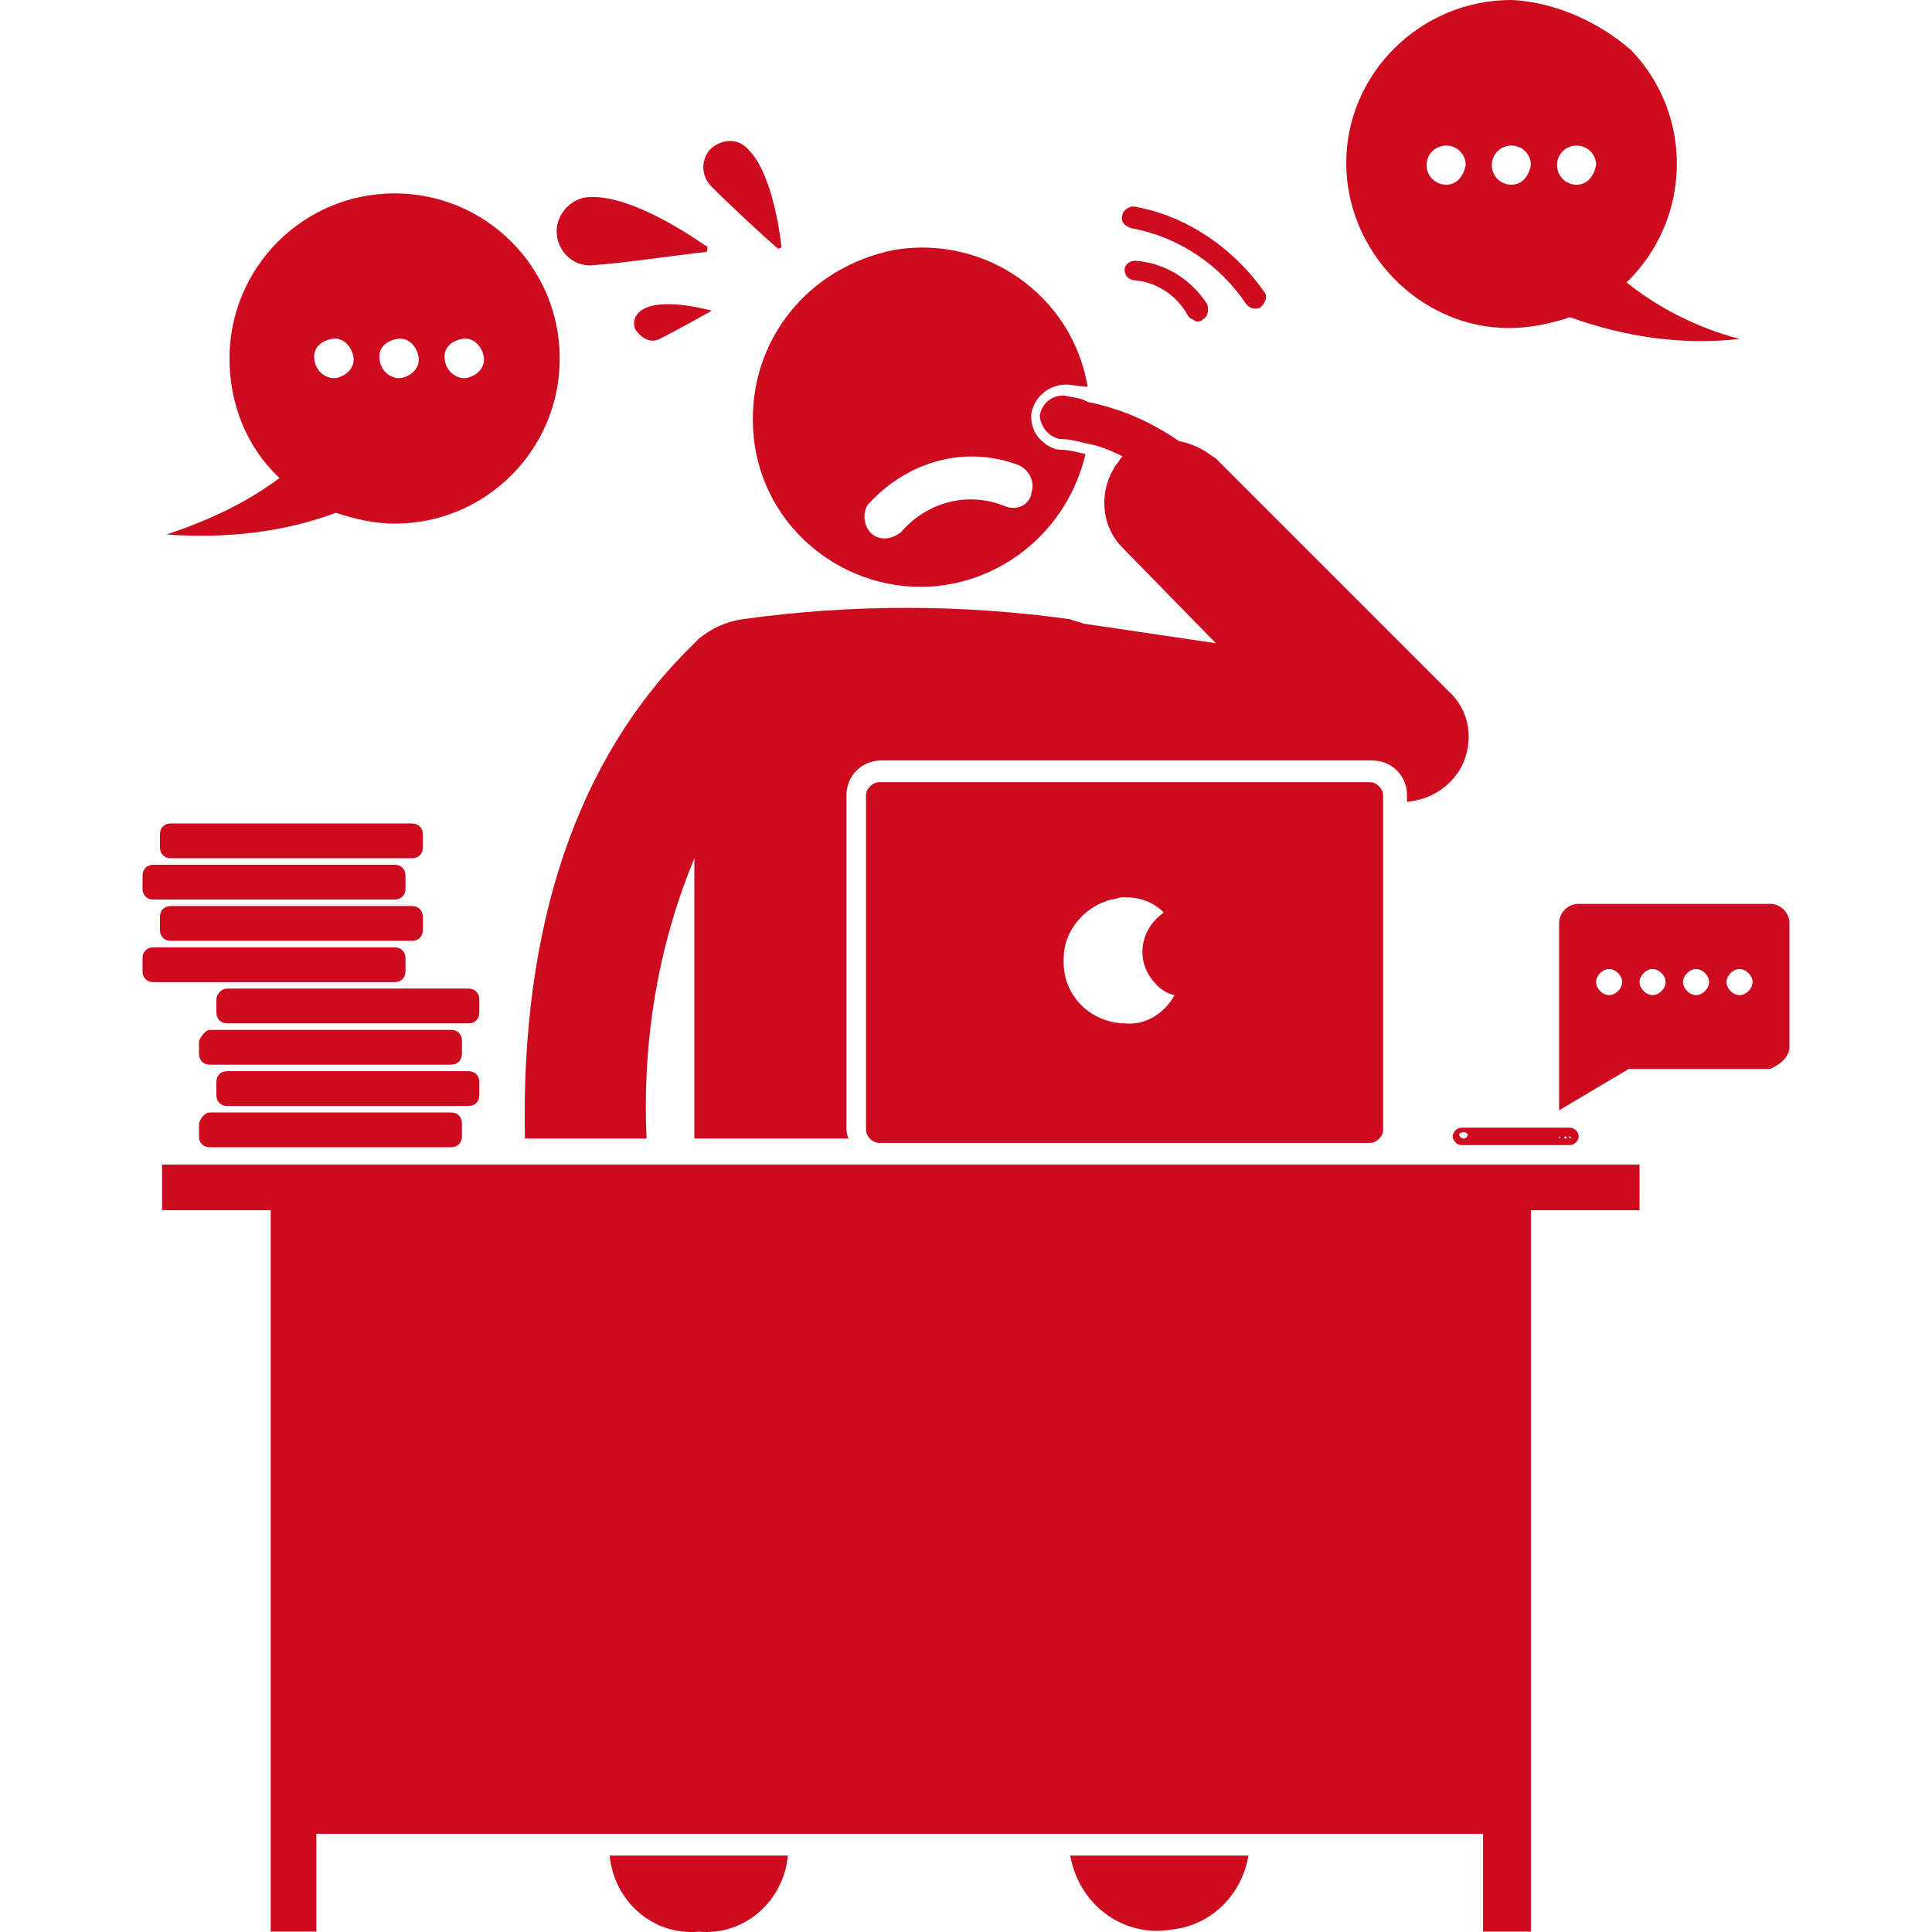 <?xml version="1.0"?>
<svg xmlns="http://www.w3.org/2000/svg" version="1.1" width="120" height="120" viewBox="0 0 500 500">
<title>larm</title>
<path fill="#cd0a1e" d="M293.859 67.484c-1.688 0-2.813 1.125-2.813 2.25 0 0 0 0 0 0 0 1.688 1.125 2.813 2.813 2.813 5.625 0.562 10.688 3.938 13.5 9 0.563 1.125 1.688 1.125 2.25 1.688 0.563 0 1.125 0 1.688-0.563 1.125-0.562 1.688-2.25 1.125-3.937-3.937-6.188-10.688-10.688-18.562-11.25z"/>
<path fill="#cd0a1e" d="M290.484 55.672c-0.563 1.688 0.563 2.813 2.25 3.375 0 0 0 0 0 0 12.375 2.25 23.063 9.562 29.797 19.688 0.563 0.562 1.125 1.125 2.25 1.125 0.563 0 1.125 0 1.688-0.563 1.125-1.125 1.688-2.813 0.563-3.938 0 0 0 0 0 0-7.875-11.25-20.25-19.687-33.734-21.937-1.125 0-2.813 1.125-2.813 2.25z"/>
<path fill="#cd0a1e" d="M54.313 287.906h62.422c1.688 0 2.813 1.125 2.813 2.812v3.375c0 1.688-1.125 2.813-2.813 2.813h-62.422c-1.688 0-2.813-1.125-2.813-2.813v-3.375c0.563-1.688 1.688-2.812 2.813-2.812z"/>
<path fill="#cd0a1e" d="M58.813 277.219h62.422c1.688 0 2.813 1.125 2.813 2.813v3.375c0 1.688-1.125 2.813-2.813 2.813h-62.422c-1.688 0-2.813-1.125-2.813-2.813v-3.375c0-1.688 1.125-2.813 2.813-2.813z"/>
<path fill="#cd0a1e" d="M54.313 266.531h62.422c1.688 0 2.813 1.125 2.813 2.813v3.375c0 1.688-1.125 2.813-2.813 2.813h-62.422c-1.688 0-2.813-1.125-2.813-2.813v-3.375c0.563-1.125 1.688-2.813 2.813-2.813z"/>
<path fill="#cd0a1e" d="M58.813 255.844h62.422c1.688 0 2.813 1.125 2.813 2.813v3.375c0 1.688-1.125 2.813-2.813 2.813h-62.422c-1.688 0-2.813-1.125-2.813-2.813v-3.375c0-1.125 1.125-2.813 2.813-2.813z"/>
<path fill="#cd0a1e" d="M39.703 245.172h62.422c1.687 0 2.812 1.125 2.812 2.813v3.375c0 1.688-1.125 2.813-2.812 2.813h-62.422c-1.688 0-2.813-1.125-2.813-2.813v-3.375c0-1.688 1.125-2.813 2.813-2.813z"/>
<path fill="#cd0a1e" d="M44.203 234.484h62.422c1.687 0 2.813 1.125 2.813 2.813v3.375c0 1.688-1.125 2.813-2.813 2.813h-62.422c-1.688 0-2.813-1.125-2.813-2.813v-3.375c0-1.688 1.125-2.813 2.813-2.813z"/>
<path fill="#cd0a1e" d="M39.703 223.797h62.422c1.687 0 2.812 1.125 2.812 2.813v3.375c0 1.688-1.125 2.813-2.812 2.813h-62.422c-1.688 0-2.813-1.125-2.813-2.813v-3.375c0-1.688 1.125-2.813 2.813-2.813z"/>
<path fill="#cd0a1e" d="M44.203 213.109h62.422c1.687 0 2.813 1.125 2.813 2.812v3.375c0 1.688-1.125 2.813-2.813 2.813h-62.422c-1.688 0-2.813-1.125-2.813-2.813v-3.375c0-1.688 1.125-2.812 2.813-2.812z"/>
<path fill="#cd0a1e" d="M203.891 480.219v0h-46.109c1.125 11.813 11.25 20.813 23.063 19.688 11.813 1.125 21.938-7.875 23.062-19.688z"/>
<path fill="#cd0a1e" d="M323.094 480.219v0h-46.109c2.25 12.938 14.063 21.375 26.422 19.125 10.125-1.125 18-9 19.688-19.125v0z"/>
<path fill="#cd0a1e" d="M396.203 499.891v-186.688h28.109v-11.813h-382.375v11.813h28.109v186.688h11.813v-25.297h301.953v25.297z"/>
<path fill="#cd0a1e" d="M194.891 110.781c1.125 24.172 21.938 42.172 45.547 41.047 19.688-1.125 35.984-15.187 40.484-34.297-2.25-0.562-4.5-1.125-6.188-1.125-2.25 0-3.938-1.125-5.625-2.812s-2.25-3.938-2.25-6.188c0.563-4.5 4.5-7.875 9-7.875 1.688 0 3.938 0.563 5.625 0.563-3.938-23.609-26.422-39.359-50.047-35.422-22.5 4.5-37.672 23.609-36.547 46.109v0zM263.5 120.328c2.813 1.125 4.5 4.5 3.375 7.313 0 0 0 0.562 0 0.562-1.125 2.813-3.938 3.938-6.75 2.813-9.562-3.938-20.25-1.125-26.984 6.75-2.25 1.688-5.063 2.25-7.313 0.563s-2.813-5.625-1.125-7.875c0 0 0.563-0.563 0.563-0.563 10.125-10.688 24.734-14.625 38.234-9.562z"/>
<path fill="#cd0a1e" d="M183.641 38.797c-2.25 2.813-2.25 6.75 0.563 9.563 4.5 4.5 13.5 12.938 16.875 15.75 0.563 0.562 0.563 0 1.125 0 0 0 0-0.563 0-0.563-0.562-5.062-2.812-19.125-8.437-24.734-2.813-3.375-7.313-2.813-10.125 0 0 0 0 0 0 0z"/>
<path fill="#cd0a1e" d="M170.719 87.719c4.5-2.25 13.5-7.313 13.5-7.313s-11.813-3.375-17.438-0.563c-2.25 1.125-3.375 3.375-2.25 5.625 1.688 2.25 3.938 3.375 6.188 2.25z"/>
<path fill="#cd0a1e" d="M151.031 51.172c-4.5 1.125-7.875 5.625-6.75 10.688 1.125 4.5 5.063 7.313 9.563 6.75 7.875-0.563 23.063-2.813 28.672-3.375 0.562 0 0.562-0.563 0.562-1.125 0 0 0-0.563-0.562-0.563-5.625-3.937-21.375-14.062-31.484-12.375z"/>
<path fill="#cd0a1e" d="M227.5 202.438c-1.688 0-3.375 1.688-3.375 3.375v86.594c0 1.688 1.688 3.375 3.375 3.375h127.078c1.688 0 3.375-1.688 3.375-3.375v-86.594c0-1.688-1.688-3.375-3.375-3.375h-127.078zM291.047 264.844h-0.563c-9-0.563-15.75-7.875-15.188-16.875 0-7.313 5.625-13.5 12.375-15.188 1.125 0 1.688-0.563 2.813-0.563h0.563c3.937 0 7.313 1.125 10.125 3.938-5.625 3.938-7.313 11.25-3.375 16.875 1.688 2.25 3.375 3.937 6.188 4.5-2.813 5.063-7.875 7.875-12.938 7.313z"/>
<path fill="#cd0a1e" d="M275.297 102.344c-3.375 0-5.625 2.25-6.188 5.063 0 0 0 0 0 0 0 2.812 2.25 5.625 5.063 6.188 2.25 0 4.5 0.562 6.75 1.125 3.375 0.562 6.188 1.687 9.562 3.375-0.563 0.562-1.125 1.687-1.688 2.25-4.5 6.75-3.938 15.75 1.688 21.375l24.172 24.734-34.297-5.063c-1.125-0.562-2.25-0.562-3.375-1.125-28.109-3.938-56.797-3.938-84.906 0-3.938 0.563-7.875 2.25-11.25 5.063-0.562 0.562-1.125 1.125-1.688 1.688-29.797 29.234-44.422 72.531-43.297 127.641h31.484c-1.125-24.734 2.813-49.484 12.375-72.531v72.531h39.922c-0.563-1.125-0.563-2.25-0.563-3.375v-85.469c0-5.063 3.938-9 9-9 0 0 0 0 0 0h127.078c5.063 0 9 3.938 9 9v1.688c6.188-0.563 11.25-3.938 14.063-9 3.375-6.75 2.25-14.625-3.375-19.688l-60.172-60.172-1.688-1.125c-2.25-1.688-5.063-2.813-7.875-3.375-7.313-5.063-15.188-8.438-23.609-10.125-1.688-1.125-3.937-1.125-6.188-1.688z"/>
<path fill="#cd0a1e" d="M375.953 294.094c0 1.125 1.125 2.25 2.25 2.25v0h28.109c1.125 0 2.25-1.125 2.25-2.25 0 0 0 0 0 0 0-1.125-1.125-2.25-2.25-2.25 0 0 0 0 0 0h-28.109c-1.125 0-2.25 1.125-2.25 2.25 0 0 0 0 0 0zM406.328 294.094c0 0 0 0 0 0 0.563 0.563 0 0.563 0 0.563s-0.563-0.563 0-0.563c-0.563 0 0 0 0 0zM405.203 294.094c0 0 0 0 0 0 0.563 0.563 0 0.563 0 0.563-0.563 0-0.563-0.563 0-0.563-0.563 0-0.563 0 0 0zM403.516 294.094c0 0 0.563 0 0 0 0.563 0.563 0 0.563 0 0.563s0-0.563 0-0.563v0zM378.766 292.969c0.563 0 1.125 0.563 1.125 0.563s0 0 0 0c0 0.563-0.563 1.125-1.125 1.125s-1.125-0.563-1.125-1.125c0 0 0.563-0.563 1.125-0.563v0z"/>
<path fill="#cd0a1e" d="M463.109 271.031v-32.047c0-2.813-2.25-5.063-5.063-5.063 0 0 0 0 0 0h-49.484c-2.813 0-5.063 2.25-5.063 5.063v48.359l18-10.688h36.547c2.813-1.125 5.063-3.375 5.063-5.625zM416.438 257.531c-1.688 0-3.375-1.688-3.375-3.375s1.688-3.375 3.375-3.375c1.688 0 3.375 1.688 3.375 3.375s-1.688 3.375-3.375 3.375v0zM427.688 257.531c-1.688 0-3.375-1.688-3.375-3.375s1.688-3.375 3.375-3.375c1.688 0 3.375 1.688 3.375 3.375s-1.688 3.375-3.375 3.375v0zM438.938 257.531c-1.688 0-3.375-1.688-3.375-3.375s1.688-3.375 3.375-3.375c1.688 0 3.375 1.688 3.375 3.375s-1.688 3.375-3.375 3.375v0zM450.188 257.531c-1.688 0-3.375-1.688-3.375-3.375s1.688-3.375 3.375-3.375c1.688 0 3.375 1.688 3.375 3.375s-1.688 3.375-3.375 3.375v0z"/>
<path fill="#cd0a1e" d="M86.938 132.703c5.063 1.688 10.125 2.813 15.188 2.813 23.609 0 42.734-19.125 42.734-42.734s-19.125-42.734-42.734-42.734-42.734 19.125-42.734 42.734c0 11.813 4.5 23.063 12.938 30.922-9 6.75-19.125 11.25-29.234 14.625 15.188 1.125 30.359-0.563 43.859-5.625zM119.547 87.719c2.812-0.563 5.063 1.687 5.625 4.5s-1.687 5.063-4.5 5.625c-0.563 0-0.563 0-1.125 0-2.813-0.562-4.5-2.812-4.5-5.625 0-2.25 1.687-3.938 4.5-4.5zM102.672 87.719c2.812-0.563 5.063 1.687 5.625 4.5s-1.688 5.063-4.5 5.625c-0.563 0-0.563 0-1.125 0-2.813-0.562-4.5-2.812-4.5-5.625 0-2.25 1.688-3.938 4.5-4.5zM85.813 87.719c2.813-0.563 5.063 1.687 5.625 4.5s-1.687 5.063-4.5 5.625c-0.562 0-0.562 0-1.125 0-2.813-0.562-4.5-2.812-4.5-5.625 0-2.25 1.687-3.938 4.5-4.5z"/>
<path fill="#cd0a1e" d="M391.141 0c-23.609 0-42.734 19.125-42.734 42.172s19.125 42.734 42.172 42.734c5.063 0 10.688-1.125 15.75-2.812 14.062 5.062 28.672 7.312 43.859 5.625-10.688-2.813-20.813-7.875-29.234-14.625 16.875-16.313 17.438-43.297 1.125-60.172-8.437-7.313-19.688-12.375-30.922-12.938v0zM374.266 47.797c-2.813 0-5.063-2.25-5.063-5.062s2.25-5.063 5.063-5.063 5.063 2.25 5.063 5.063c0 0 0 0 0 0-0.563 2.813-2.25 5.062-5.063 5.062v0zM391.141 47.797c-2.813 0-5.063-2.25-5.063-5.062s2.25-5.063 5.063-5.063 5.063 2.25 5.063 5.063c0 0 0 0 0 0-0.563 2.813-2.25 5.062-5.063 5.062v0zM408.016 47.797c-2.813 0-5.063-2.25-5.063-5.062s2.25-5.063 5.063-5.063 5.063 2.25 5.063 5.063c0 0 0 0 0 0-0.563 2.813-2.25 5.062-5.063 5.062v0z"/>
</svg>
